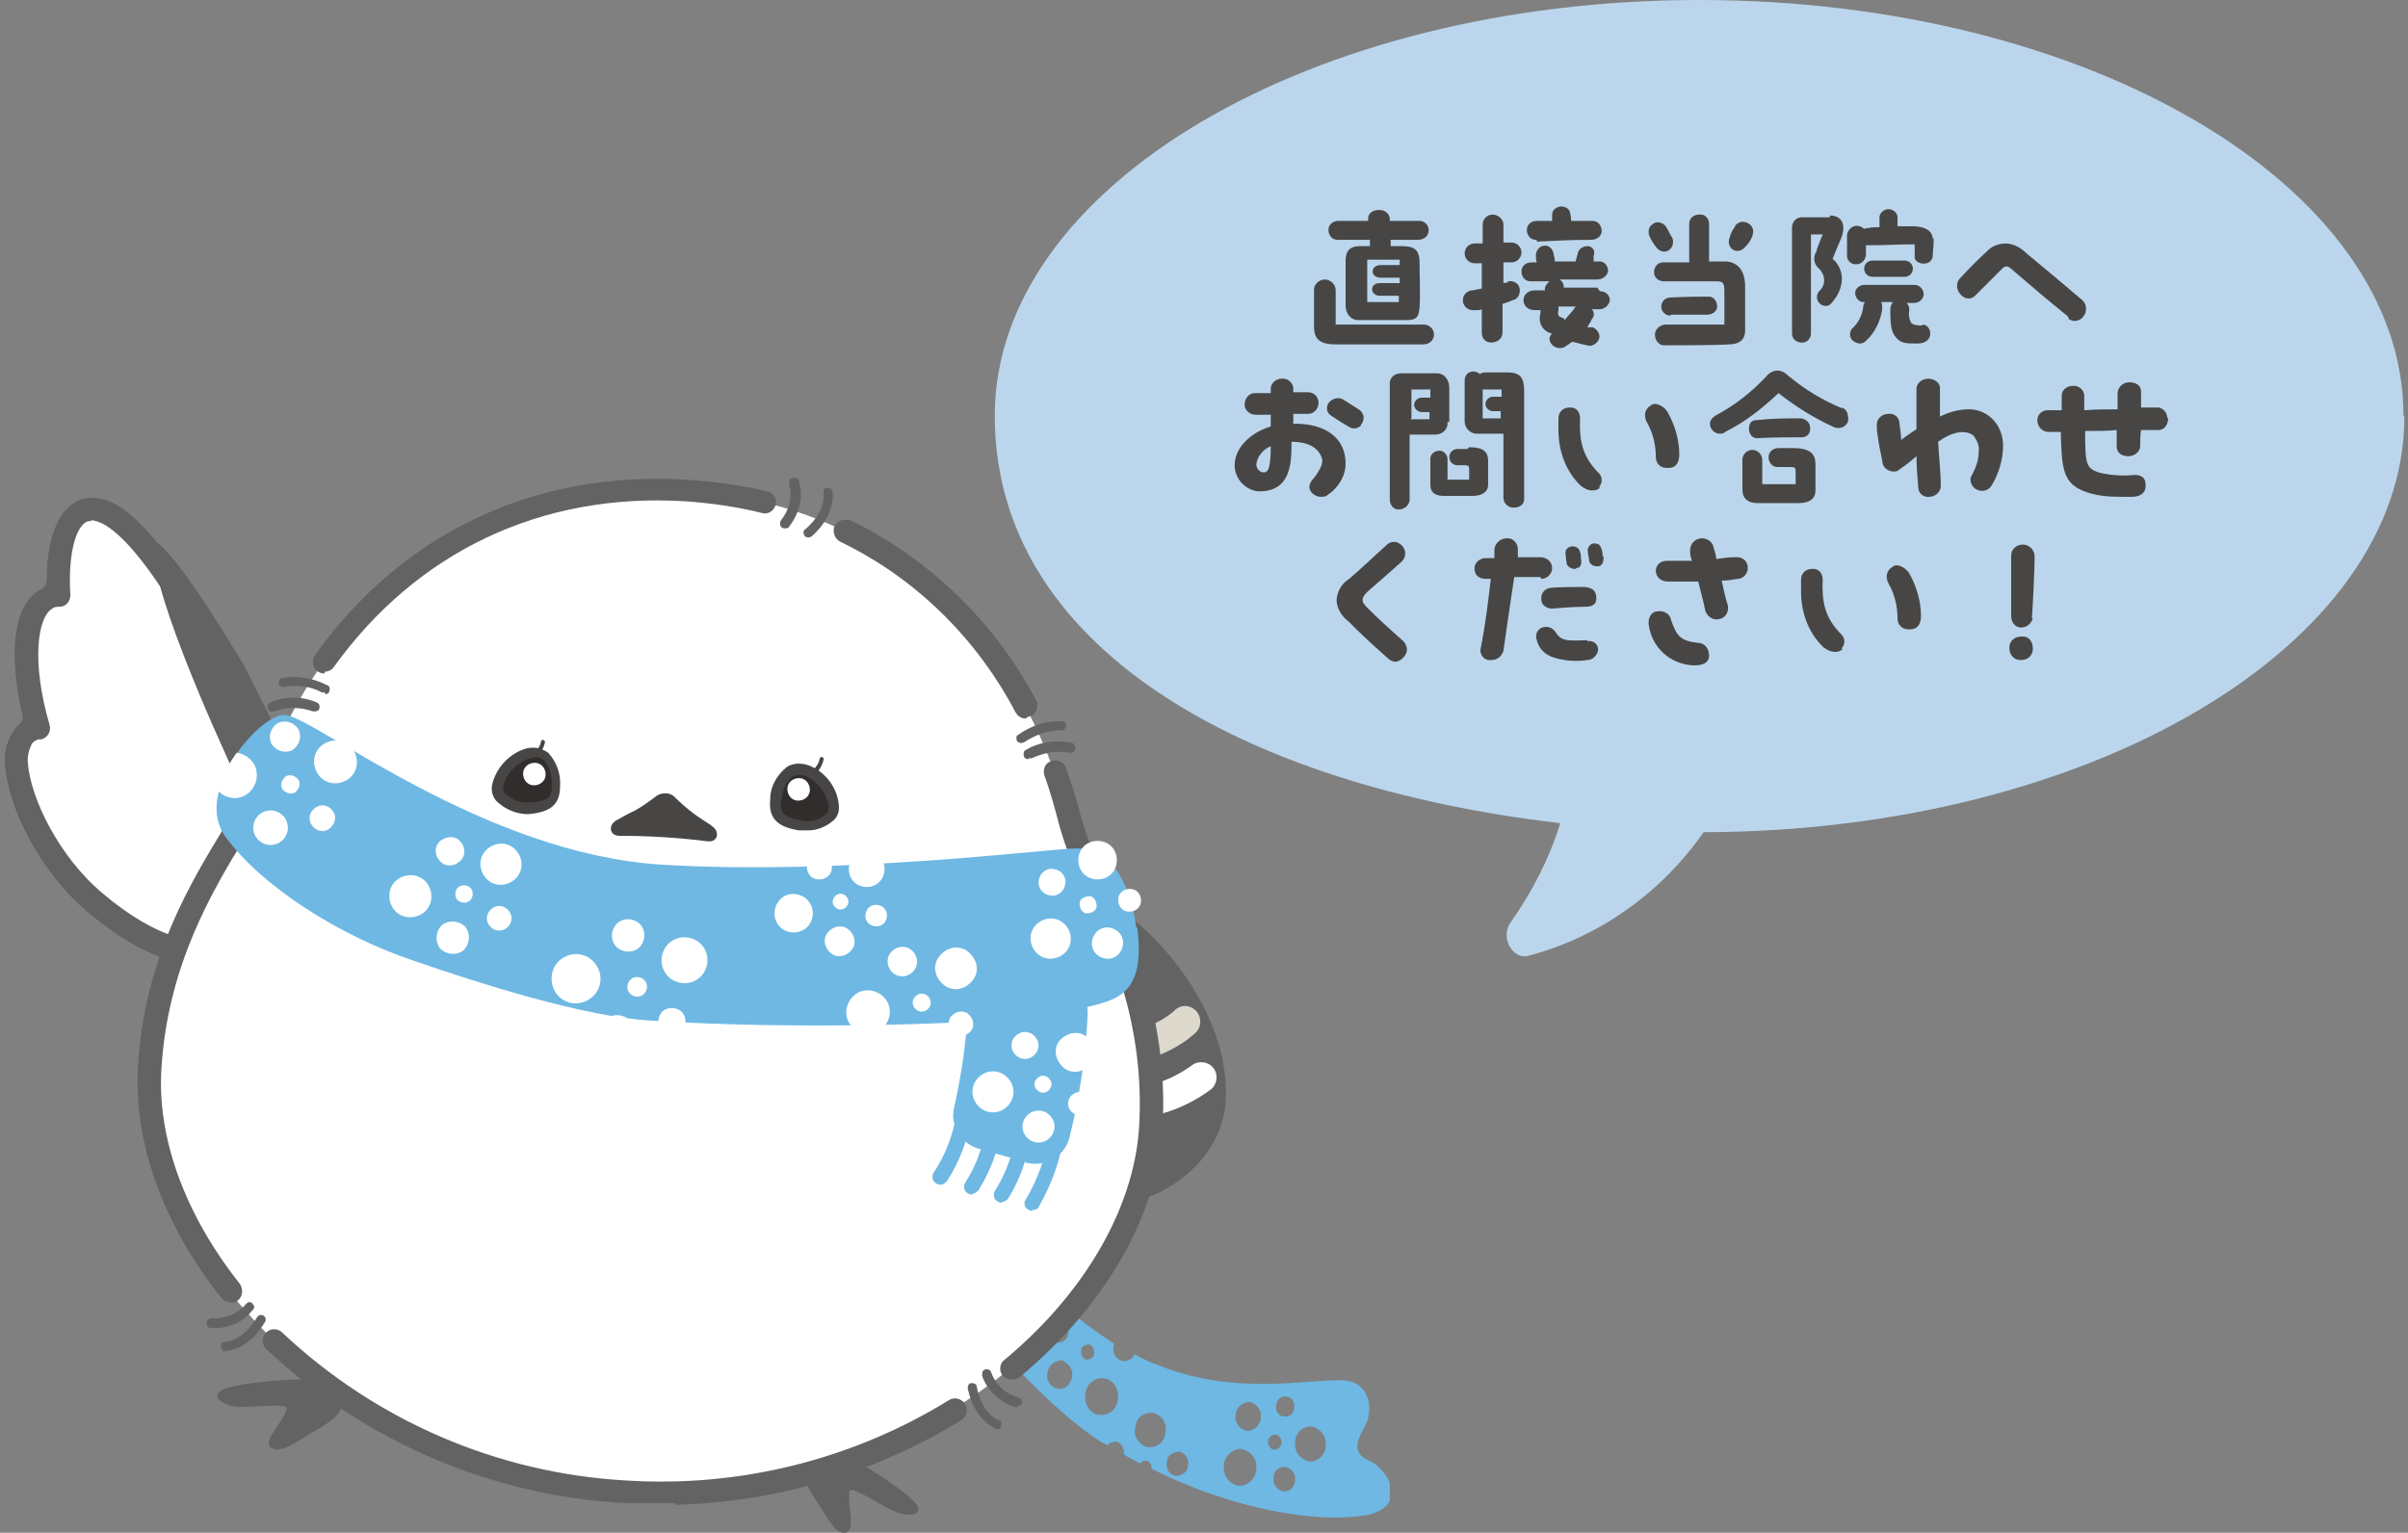 <?xml version="1.0" encoding="UTF-8"?>
<svg id="_レイヤー_1" data-name="レイヤー_1" xmlns="http://www.w3.org/2000/svg" width="267" height="170" xmlns:xlink="http://www.w3.org/1999/xlink" version="1.1" viewBox="0 0 267 170">
  <rect x="0" y="0" width="267" height="170" fill="#808080" stroke="none"/>
  <!-- Generator: Adobe Illustrator 29.0.1, SVG Export Plug-In . SVG Version: 2.1.0 Build 192)  -->
  <defs>
    <style>
      .st0 {
        fill: none;
      }

      .st1 {
        fill: #302d2c;
      }

      .st2 {
        fill: #636363;
      }

      .st3 {
        clip-path: url(#clippath-1);
      }

      .st4 {
        clip-path: url(#clippath-2);
      }

      .st5 {
        fill: #fff;
      }

      .st6 {
        fill: #bbd6ec;
      }

      .st7 {
        fill: #ddd9cd;
      }

      .st8 {
        fill: #6eb8e3;
      }

      .st9 {
        fill: #474645;
      }

      .st10 {
        clip-path: url(#clippath);
      }
    </style>
    <clipPath id="clippath">
      <rect class="st0" x=".5" y="53" width="153.6" height="117"/>
    </clipPath>
    <clipPath id="clippath-1">
      <path class="st0" d="M25,92.8c5.7,6.3,12.9,11,21,13.8,6.9,2.6,18.7,6.2,26.3,6.6,7.6.5,16.2.6,23.5.5,7.2,0,13.1-.4,15.4-.7,2.5-.3,8.8-.8,12-2.1s3.3-4.6,2.9-8.1c-1-7-4.1-8.9-6.8-8.8-3.5.1-26.1,3-45.8,1.8-19.7-1.2-38.2-16.1-41.7-16.6,0,0-.1,0-.2,0-2.9,0-10.7,9.1-6.5,13.6h0Z"/>
    </clipPath>
    <clipPath id="clippath-2">
      <rect class="st0" x=".5" y="53" width="153.6" height="117"/>
    </clipPath>
  </defs>
  <g id="_グループ_13182" data-name="グループ_13182">
    <g id="_グループ_13181" data-name="グループ_13181">
      <path id="_パス_16166" data-name="パス_16166" class="st6" d="M266.5,46.1c0-25.5-35-46.1-78.1-46.1s-78.1,20.7-78.1,46.1,26.9,41,62.7,45.2c-1.2,3.9-3.1,7.6-5.5,11-1.2,1.6.2,4.2,2,3.7,7.9-2.1,14.7-7,19.4-13.7,42.9-.1,77.7-20.7,77.7-46.1"/>
      <path id="_パス_16191" data-name="パス_16191" class="st9" d="M148.8,26.6c.9,0,2,0,3.1,0,0,.1,0,.3,0,.7-.3,0-.7,0-1.1,0-1.3,0-1.6.7-1.6,1.7s0,4,0,4.9c0,.8.5,1.6,1.4,1.6.1,0,.2,0,.3,0,1.1,0,3.9,0,5.1,0,1.3,0,1.3-.6,1.4-1.4.1-1.3,0-3.5,0-5s-.7-1.8-2-1.8h-1.2v-.7h3c.6,0,1.1-.3,1.2-.9.1-.6-.3-1.1-.9-1.2,0,0-.2,0-.3,0-1,0-2.1,0-3.1,0v-.2c0-.6-.6-1.1-1.3-1-.6,0-1.1.4-1.1.9,0,0,0,0,0,.1v.2c-1.1,0-2.2,0-3.3,0-.6,0-1.1.4-1.1,1s.4,1.1,1,1.1c0,0,.2,0,.3,0ZM155.2,28.8v.6h-2.1c-1.2,0-1.2,1.4,0,1.4.7,0,1.4,0,2.1,0v.6c-.8,0-1.4,0-2.2,0-1.2,0-1.1,1.4,0,1.4.7,0,1.4,0,2.1,0v.7h-3.5c0,0,0-4.7,0-4.7h3.7ZM157.8,36c-2.2,0-6.4,0-9.7,0,0-1.4,0-3,0-3.8,0-.7-.6-1.2-1.2-1.2-.6,0-1.2.5-1.2,1.1,0,.7,0,3.3,0,4.1,0,1.6.8,2,2.6,2s7.5,0,9.5,0c.6,0,1.2-.4,1.2-1.1,0,0,0,0,0,0,0-.6-.5-1.1-1.1-1.1,0,0,0,0,0,0ZM170.4,26.8c2.3-.1,3.6-.2,6-.2.6,0,1.1-.3,1.2-.9,0-.6-.3-1.1-.9-1.2,0,0,0,0-.1,0-.9,0-1.7,0-2.4,0,0-.3,0-.5-.1-.8,0-.5-.5-.8-1-.8-.5,0-1,.4-1,.9,0,0,0,.1,0,.2v.5c-.4,0-1,0-1.7,0-.6,0-1.1.4-1.1,1,0,.6.4,1.1,1,1.1,0,0,0,0,.1,0ZM167.3,31.3c-.2,0-.4.1-.6.1,0-.8,0-1.6,0-2.3.3,0,.6,0,.9,0,.6,0,1.1-.5,1.1-1.1,0-.6-.5-1.1-1.1-1.1,0,0-.1,0-.2,0-.2,0-.5,0-.7,0v-2c0-.6-.6-1.1-1.2-1.1-.6,0-1.1.5-1.1,1.1,0,.6,0,1.3,0,2.1-.3,0-.6,0-.9,0-.6,0-1.1.5-1.1,1.1,0,.6.5,1.1,1.1,1.1.3,0,.6,0,.8,0,0,.9,0,1.9,0,2.8l-1,.2c-.6,0-1.1.5-1.1,1.1,0,.6.5,1.1,1.1,1.1.1,0,.2,0,.3,0,.3,0,.5,0,.7-.1,0,.9,0,1.8,0,2.6,0,1.6,2.3,1.3,2.3,0v-3.2c.3-.1.7-.2,1.1-.4.6-.1.9-.7.8-1.3s-.7-.9-1.3-.8c0,0,0,0-.1,0ZM177.1,31.9h-3.7c0-.3-.1-.7-.5-.9,1.4,0,2.8,0,4.2,0,.6,0,1.1-.4,1.2-.9,0,0,0,0,0-.1,0-.5-.4-1-.9-1,0,0,0,0,0,0h-.7v-.6c.2-.5,0-1-.6-1.1-.5,0-.9.2-1.1.6-.1.4-.2.7-.3,1.1-.8,0-1.5,0-2.3,0,0-.4-.1-.6-.2-1.1-.2-.5-.7-.8-1.2-.6-.4.1-.7.6-.7,1,0,.3,0,.6.1.8-.2,0-.4,0-.6,0-.6,0-1.1.4-1.1,1s.4,1.1,1,1.1c0,0,.1,0,.2,0,.6,0,1.3,0,1.9,0-.2.2-.4.4-.5.7,0,0,0,.2,0,.3h-1.1c-1.7,0-1.7,2.2,0,2.2.2,0,.4,0,.6,0,0,.1,0,.3,0,.4-.3,1,.3,2,1.3,2.2,0,0,0,0,0,0-.7.6,0,1.6.8,1.6.2,0,.5,0,.7-.2.3-.2.5-.3.7-.5.5.1,1.1.3,1.7.4.5.2,1.1-.2,1.3-.7.2-.5-.2-1.1-.7-1.3,0,0,0,0,0,0h-.6c.2-.4.4-.6.5-.9.3-.3.3-.8,0-1.1h.8c.6,0,1.1-.4,1.2-1,0,0,0,0,0,0,0-.6-.5-1-1.1-1,0,0,0,0,0,0h0ZM173.4,35.3c-.7-.2-.7-.4-.6-.9v-.4c0,0,2,0,2,0-.1,0-.2.1-.3.3-.3.4-.7.8-1,1.2h0ZM191.4,29c-.5,0-1.1,0-1.9,0v-4.2c0-.6-.5-1.1-1.1-1,0,0,0,0,0,0-.6,0-1.1.4-1.1,1,0,0,0,0,0,.1v4.2c-1.2,0-2.3,0-2.9,0-.6,0-1,.5-1,1.1,0,.6.5,1,1.1,1,0,0,0,0,.1,0h5.7c.8,0,.9.2.9,1.2v3.6h-6.5c-.6,0-1.2.5-1.2,1.1,0,.6.4,1.2,1,1.2,0,0,0,0,.1,0,.9,0,5.7,0,7.1-.1,1.1,0,1.8-.5,1.8-1.5,0-1.7,0-3.7,0-4.9,0-1.8-.8-2.7-2.1-2.8ZM185.3,26.2c-.2-.4-.4-.8-.6-1.1-.4-.5-1.1-.6-1.5-.2-.3.2-.4.5-.4.8,0,.2,0,.3.1.5.2.5.5.9.8,1.3.9,1,2.2,0,1.7-1.2h0ZM192.4,25.1c-.3.4-.5.8-.6,1.2-.5,1.2.8,2.1,1.7,1.1.3-.3.6-.7.8-1.2,0-.1.1-.3.1-.5,0-.6-.5-1.1-1.2-1.1-.3,0-.6.2-.8.4h0ZM185.3,34.9c1.6,0,2.5,0,4,0,.6,0,1.1-.4,1.1-.9,0-.6-.4-1.1-.9-1.1,0,0,0,0-.1,0-1.3,0-2.3,0-4.2.1-.6,0-1,.5-1,1,0,.6.5,1,1,1,0,0,0,0,0,0ZM214.3,26.5c0-.6-.4-1.3-2-1.4-.6,0-1.3,0-1.9,0,0-.3,0-.7,0-1,0-.5-.5-.9-1-.9-.5,0-1,.4-1,.9,0,.4,0,.7,0,1.1-.5,0-.9,0-1.3.1-.1,0-.3,0-.4.1-.4-.4-1-.5-1.5-.1-.2.2-.4.5-.4.8,0,.7,0,1.6,0,2.3,0,.6.6,1,1.1.9.5,0,1-.5,1-1.1,0-.3,0-.6,0-1,.1,0,.2,0,.4,0,2,0,3-.1,5-.1,0,.5,0,1,0,1.4,0,.9,1.9,1.1,2-.1,0-.5.1-1,.1-1.5,0-.2,0-.3,0-.5h0ZM202.9,24.1c-1.1,0-2,0-3.1,0-.6,0-1,.4-1.1,1,0,0,0,0,0,0,0,4.3,0,7.5,0,11.9,0,.6.5,1,1.1,1,.6,0,1-.5,1-1,0-4.3,0-7.1,0-11h1.3c-.3.8-.6,1.4-.7,1.9-.4.6-.3,1.4.3,1.9.7.7.8,1.8,0,2.5,0,0,0,0,0,0-.8,1.1.6,2.1,1.3,1.4,1.6-1.7,1.6-3.8.2-5,.4-1,.7-1.7,1-2.4.5-1.4,0-2.4-1.3-2.4ZM207.6,30.7c.6,0,2.5,0,3.6,0,.5,0,.9-.4.9-.9,0-.5-.4-.9-.9-.9-.9,0-2.6,0-3.6,0-.5,0-.9.4-.9.9,0,.5.4.9.9.9h0ZM213.1,36.1c-.7,0-1-.1-1.2-.3-.2-.4-.3-.9-.2-1.3,0-.3,0-.6-.3-.9h.8c.5,0,1-.3,1.1-.9,0-.5-.3-1-.9-1.1,0,0,0,0-.1,0-2.4,0-4.1,0-5.6,0-.5,0-1,.4-1,.9,0,.5.4,1,.9,1,0,0,0,0,.1,0h.1c-.1.1-.2.3-.2.5-.1,1-.6,1.9-1.3,2.5-.3.5-.2,1.1.3,1.4.2.1.4.2.6.2.3,0,.5-.1.7-.3,1-.9,1.6-2.2,1.8-3.5,0-.3,0-.5-.1-.8.4,0,.8,0,1.3,0-.2.2-.3.5-.3.9,0,1.7.1,2.5.7,3.1.5.6,1.2.6,2.3.6,2,0,1.6-2.1.6-2.1h0ZM229.4,35.4c.2.1.4.2.6.2.4,0,.8-.2,1-.5.2-.2.3-.5.3-.9,0-.3-.1-.6-.4-.9-2.7-2.3-3.9-3.3-6.2-5.2-.6-.6-1.3-1-2.2-1.1-.7,0-1.5.2-2,.7-1.1,1-2.2,2.1-3.2,3.2-.2.2-.3.5-.3.8,0,1,1.2,1.9,2,1.1,1-1,1.8-1.8,3-3,.3-.3.6-.4,1.1.1,2.7,2.3,3.6,3.1,6.2,5.2h0ZM143.4,47v-1.1c.6,0,1.1,0,1.7,0,.6,0,1.1-.6,1.1-1.2,0,0,0,0,0,0,0-.7-.5-1.2-1.2-1.2-.5,0-1,0-1.6,0v-.4c0-.7-.7-1.2-1.3-1.1-.6,0-1.2.5-1.2,1.1,0,0,0,0,0,0v.5c-.6,0-1.2,0-1.8,0-.6,0-1.1.6-1.1,1.3,0,.6.6,1.1,1.2,1.1,0,0,0,0,0,0h1.7c0,.4,0,.9,0,1.3-2.3.7-4,2.4-4,4.3,0,1.5,1.2,2.8,2.7,2.9,0,0,0,0,0,0,2.8,0,3.6-1.9,3.6-4.9v-.6c2.2,0,3.1.9,3.4,1.9.1.5-.2,1.2-.9,2.1-.5.5-.7,1.1-.3,1.6.3.3.6.5,1.1.5.2,0,.5,0,.7-.2,1.2-.8,2-2.1,2-3.5,0-2.8-2.2-4.5-5.9-4.4ZM150.8,45.5c-.5-.3-1.2-.8-1.9-1.2-.5-.3-1.2-.1-1.6.4,0,0,0,0,0,0-.3.5-.2,1.1.3,1.4.6.4,1.2.8,1.9,1.2.4.3,1,.3,1.4-.1,0,0,0,0,0-.1.2-.2.3-.5.3-.8,0-.3-.2-.6-.4-.8ZM140.2,52.4c-.5,0-.8-.3-.9-.8,0,0,0,0,0-.1.1-.9.8-1.7,1.6-2,0,2.5-.3,2.9-.8,2.9ZM167,41.3c-.6,0-1.3,0-2.1,0-.3,0-.6,0-.8.2-.2-.2-.5-.3-.7-.3-.6,0-1,.4-1,1,0,0,0,0,0,0,0,1.5,0,3,0,4.5,0,.7.5,1.3,1.2,1.4,0,0,0,0,.1,0h3c0,3,0,5.4,0,7.1,0,.6.5,1.1,1.1,1.1,0,0,0,0,.1,0,.6,0,1.1-.4,1.1-.9,0,0,0,0,0,0v-12c0-1.5-.4-2.1-1.9-2.1ZM160.7,46.8c0-1.3,0-2.6,0-3.8,0-.8-.5-1.6-1.4-1.6,0,0-.1,0-.2,0h-.8c-1.1,0-2.3,0-2.9,0-.6,0-1.2.3-1.3,1,0,0,0,.1,0,.2v12.8c0,.6.4,1.1.9,1.1,0,0,0,0,.1,0,.6,0,1.1-.4,1.2-1,0-1.3,0-4.3,0-7.3h2.8c.7,0,1.3-.4,1.4-1.1,0,0,0-.2,0-.3ZM156.5,46.4c0-1.1,0-2.4,0-3.2h2.1s0,.9,0,.9c-.3,0-.6,0-1,0-.4,0-.8.4-.8.8,0,.4.4.8.8.8.4,0,.7,0,.9,0v.8h-2.1ZM164.4,46.4v-3.2c.1,0,.2,0,.3,0h1.8s0,.8,0,.8c-.3,0-.6,0-1,0-.4,0-.8.4-.8.8,0,.4.4.8.8.8.3,0,.6,0,.9,0v.8h-2.1ZM162.7,49.8c-.4,0-.8,0-1.1,0-.5,0-.9.4-.9.9,0,.5.4.9.9.9.3,0,.6,0,.8,0,.4,0,.5.1.5.4v1.2h-2.4s0-2.3,0-2.3c0-.5-.5-1-1-.9-.5,0-1,.5-.9,1h0c0,.8,0,1.9,0,2.8,0,.8.5,1.2,1.5,1.2s2.3,0,3.2,0c1.1,0,1.7-.5,1.7-1.2,0-.9,0-2,0-2.7,0-.9-.4-1.5-2.1-1.5ZM185,51.9c.9,0,1.2-.7,1.2-1.5,0-1.6-.5-3.3-1.3-4.7-.3-.5-.8-.8-1.3-.9-.2,0-.4,0-.6.2-.5.3-.9,1-.3,2,.6,1.1.9,2.4.9,3.7,0,.7.5,1.2,1.2,1.2,0,0,.2,0,.3,0ZM177.3,54c.4-.4.4-1.1,0-1.5-1.9-1.9-2.2-3.7-2.1-6.1,0-.6-.3-1.1-.9-1.2-.1,0-.2,0-.3,0-.7,0-1.2.5-1.2,1.2,0,.4,0,.9,0,1.3,0,2.3.8,4.6,2.5,6.2.4.3.8.5,1.3.5.3,0,.6-.1.8-.3ZM204.3,45.3c-2.2-.9-4.2-2.1-6.1-3.7-.3-.3-.7-.5-1.1-.5-.5,0-1,.3-1.3.7-1.6,1.7-3.5,3.2-5.6,4.3-.3.2-.6.5-.6.9,0,.6.5,1.1,1.1,1.1.2,0,.4,0,.6-.2,2.2-1.1,4.1-2.6,5.9-4.3,1.9,1.5,4,2.8,6.2,3.8.6.2,1.2,0,1.5-.6,0-.2.1-.4,0-.6,0-.5-.3-.9-.7-1ZM194.8,48.6c2.1-.1,3.4-.1,5-.1.6,0,1-.5.9-1.1,0-.5-.4-.9-1-1-1.8,0-3,0-5,.2-1.1,0-1,2,.1,2ZM199,49.7c-.4,0-1.1,0-1.8,0-.6,0-1.1.4-1.1,1,0,.6.4,1.1,1,1.1,0,0,0,0,0,0,.7,0,.8,0,1.4,0s.6.1.6.6v1.3c-1.3,0-2.1,0-3.7,0,0-.8,0-1.9,0-2.7,0-.6-.5-1.1-1.1-1.1s-1.1.5-1.1,1.1c0,.9,0,2.2,0,3.3,0,.9.5,1.5,1.7,1.5s3.5,0,4.5,0c1.4,0,1.9-.6,1.9-1.4,0-1,0-2.1,0-2.9,0-1.1-.5-1.8-2.5-1.8ZM218.3,45.4c-1.1,0-2.2.3-3.2.8,0-1.1,0-2.1,0-3.2,0-.6-.7-1-1.3-1-.6,0-1.2.4-1.3,1,0,1.4,0,3,0,4.6-.6.4-1.2.8-1.7,1.2,0-.6-.1-1.1-.2-1.9,0-.6-.6-1.1-1.2-1-.7,0-1.3.5-1.3,1.2,0,0,0,0,0,0,0,.4,0,.8.1,1.2.1.9.3,1.8.5,2.8,0,.7.6,1.2,1.3,1.2.3,0,.5-.1.7-.3.9-.6,1.3-1,1.8-1.4,0,1.2.1,2.4.2,3.5,0,.6.6,1.1,1.2,1,0,0,0,0,0,0,.7,0,1.2-.5,1.3-1.1,0-1.5-.2-3.2-.3-5,1.5-1.1,3-1.4,3.9-.7.4.5.7,1.1.6,1.8,0,.9-.3,1.7-.7,2.5-.4.5-.2,1.2.3,1.6,0,0,0,0,0,0,.6.4,1.4.3,1.8-.3.8-1.3,1.3-2.9,1.3-4.5,0-2.1-1.5-3.9-3.6-4-.1,0-.3,0-.4,0ZM240.3,46.3c0-.6-.6-1.2-1.2-1.1h-1.7c0-.6,0-1.2,0-1.8s-.5-1-1.3-1c-.7,0-1.2.5-1.3,1.1,0,.6,0,1.3,0,1.9-1.2,0-2.5,0-3.7.1v-1.6c0-.7-.7-1.2-1.3-1.1-.7,0-1.2.5-1.2,1.1,0,0,0,0,0,0v1.6c-.6,0-1.1,0-1.6,0-.6,0-1.1.5-1.1,1.1,0,.6.4,1.2,1.1,1.3,0,0,0,0,0,0,.5,0,1,0,1.5,0,.1,4.1.2,5.8,2.9,6.7,1.2.4,2.4.5,3.7.5.4,0,.8,0,1.3,0,1.1,0,1.6-.6,1.5-1.4,0-.9-.8-1.1-1.5-1-1.2.1-2.5,0-3.7-.3-1.4-.5-1.5-.9-1.5-4.6,1.2,0,2.4,0,3.5-.1,0,.6,0,1.2,0,1.8s.4,1.1,1.3,1.1c.6,0,1.2-.4,1.3-1,0,0,0,0,0,0,0-.6,0-1.3.1-1.9.6,0,1.3,0,1.9,0,.7,0,1.1-.6,1.1-1.3ZM154,73.1c.2.2.4.2.6.3.4,0,.8-.2,1.1-.6.2-.2.3-.5.3-.8,0-.3-.2-.7-.4-.9-1.6-1.4-2.8-2.5-4-3.7-.7-.7-.8-1.1.4-2.1.8-.7,3.1-2.7,3.3-2.9.5-.4.7-1.1.3-1.7,0,0,0,0,0,0-.2-.3-.6-.6-1-.6-.3,0-.6.1-.8.3-2,1.8-2.9,2.7-4.2,3.8-.8.5-1.3,1.3-1.4,2.3,0,.9.5,1.8,1.3,2.4,1.2,1.2,2,2,4.6,4.3ZM170.9,64.2c.6,0,1.2-.5,1.2-1.2,0,0,0,0,0,0,0-.7-.6-1.2-1.3-1.2-.8,0-1.6,0-2.5,0,0-.3,0-.6,0-.9,0-.6-.5-1.2-1.1-1.2,0,0,0,0-.1,0-.7,0-1.3.5-1.4,1.2v1c-.4,0-.7,0-1,0-.6,0-1.2.5-1.2,1.1,0,0,0,0,0,.1,0,.7.5,1.1,1.3,1.1.2,0,.3,0,.5,0-.3,2.6-.6,5.1-1.1,7.6-.2.6.2,1.3.8,1.4.1,0,.3,0,.4,0,.6,0,1.1-.4,1.3-1,.4-2.9.8-5.5,1.2-8.2,1,0,2,0,2.9,0h0ZM177.7,61.7c0-.7-.2-1.1-.4-1.3-.4-.2-.9-.2-1.1.2-.3.3-.1.7,0,1.5,0,.4.4.7.8.7,0,0,.1,0,.2,0,.4,0,.6-.4.6-.9v-.2ZM174.8,63c.5,0,.6-.5.5-1.1,0-.6-.2-1.1-.5-1.2-.4-.2-.8-.1-1.1.2-.2.3-.1.7,0,1.5,0,.4.5.7.9.7,0,0,0,0,.1,0h0ZM172,65.2c-.6,0-1.1.5-1.1,1.1,0,0,0,.1,0,.2,0,.6.6,1,1.2,1,0,0,0,0,0,0,1.2-.1,2.4-.2,3.6-.2.9,0,1.3-.3,1.3-.9,0-.9-.4-1.2-1.3-1.3-1.3,0-2.6,0-3.9.1h0ZM176,71c-2.4.1-2.9.1-3.6-1-.3-.4-.9-.6-1.4-.4-.6.2-.8.9-.6,1.4.2.9.9,1.6,1.8,1.9,1.2.4,2.6.5,3.8.3.6,0,1.1-.5,1.2-1.1,0-.6-.4-1-1-1,0,0-.1,0-.2,0h0ZM193.8,63c0-.7-.5-1.2-1.2-1.2,0,0-.1,0-.2,0-.7,0-1.4.1-2.1.2,0-.4-.2-.9-.3-1.3-.1-.6-.7-1-1.3-1-.7,0-1.3.6-1.3,1.3,0,0,0,.2,0,.3,0,.3.1.6.2.9-.9,0-1.8,0-2.8,0-.7,0-1.2.5-1.2,1.1,0,0,0,0,0,0,0,.7.6,1.2,1.3,1.2,1.3,0,2.4,0,3.4,0,.3,1.2.6,2.3.8,3.3.2.5.7.9,1.2.9.7,0,1.2-.4,1.3-1.1,0-.1,0-.3,0-.4-.3-.9-.5-1.9-.7-2.8.6,0,1.2-.1,1.8-.2.6,0,1.1-.6,1.1-1.2ZM188.3,71.3c-2-.2-2.4-.8-3-2.5-.1-.7-.8-1.1-1.5-1-.6,0-1,.6-1,1.2,0,0,0,.2,0,.2.3,2.6,2.4,4.5,5,4.6.9,0,1.7-.2,1.7-1.1,0-.7-.4-1.3-1.1-1.4,0,0-.1,0-.2,0ZM211.8,69.8c.9,0,1.2-.7,1.2-1.5,0-1.6-.5-3.3-1.3-4.7-.3-.5-.8-.8-1.3-.9-.2,0-.4,0-.6.2-.5.3-.9,1-.3,2,.6,1.1.9,2.4.9,3.7,0,.7.5,1.2,1.2,1.2,0,0,.2,0,.3,0ZM204.2,71.9c.4-.4.4-1.1,0-1.5-1.9-1.9-2.2-3.7-2.1-6.1,0-.6-.3-1.1-.9-1.2-.1,0-.2,0-.3,0-.7,0-1.2.5-1.2,1.2,0,.4,0,.9,0,1.3,0,2.3.8,4.6,2.5,6.2.4.3.8.5,1.3.5.3,0,.6-.1.8-.3ZM225.3,68.6c.1-1.4.3-5.4.3-6.9,0-.7-.6-1.3-1.3-1.3,0,0,0,0,0,0-.7,0-1.3.5-1.3,1.2,0,1.2,0,5.3,0,6.7,0,.9.6,1.3,1.1,1.3.6,0,1.1-.4,1.3-1ZM224.1,73.2c.7,0,1.2-.4,1.3-1.1,0,0,0-.1,0-.2,0-.7-.4-1.3-1.1-1.3,0,0-.1,0-.2,0-.7,0-1.3.5-1.3,1.2,0,0,0,0,0,.1,0,.7.5,1.3,1.2,1.3,0,0,0,0,.1,0Z"/>
    </g>
    <g id="_グループ_13156" data-name="グループ_13156">
      <g id="_グループ_13157" data-name="グループ_13157">
        <g class="st10">
          <g id="_グループ_13156-2" data-name="グループ_13156-2">
            <path id="_パス_15921" data-name="パス_15921" class="st2" d="M12,84.9c-6.5-12.2-7.1-26.9-2.6-28.3,3.6-1.1,9.1,5.3,17.2,21.1,4.1,8,9.4,16,10.6,22,.7,3.7-1.9,4.9-4.8,4.2-7-1.6-13.9-6.8-20.4-19.1"/>
            <path id="_パス_15922" data-name="パス_15922" class="st2" d="M34.1,105c-.6,0-1.2,0-1.8-.2-8.1-1.8-15-8.2-21-19.5-5.5-10.3-6.7-21.9-4.7-26.8.4-1.3,1.4-2.3,2.6-2.7,4.3-1.3,10,5.3,18.2,21.6,1.2,2.4,2.5,4.7,3.8,7,3.1,5.6,6,10.8,6.9,15.2.5,2.3-.3,3.6-1,4.3-.8.7-1.9,1.1-3,1.1M12.8,84.5c5.8,10.8,12.3,16.9,19.9,18.7,1.1.4,2.3.2,3.3-.5.6-.8.8-1.8.5-2.8-.8-4-3.7-9.2-6.7-14.7-1.3-2.3-2.6-4.7-3.8-7.1-9.3-18.3-14-21.4-16.2-20.7-.7.3-1.3,1-1.5,1.7-1.9,4.5-.5,15.8,4.6,25.3"/>
            <path id="_パス_15923" data-name="パス_15923" class="st2" d="M9.6,92c-7-9.7-8.6-23.2-4.5-25.5,3.3-1.8,8.9,2.8,17.6,15.6,4.4,6.5,10,12.7,11.5,17.9,1,3.3-1.4,5-4.2,5-6.6.1-13.4-3.1-20.5-13"/>
            <path id="_パス_15924" data-name="パス_15924" class="st2" d="M30.2,105.7h0c-7.7.1-14.6-4.2-21.2-13.3-4.4-6.1-8-16.4-6.6-22.9.2-1.5,1.1-2.9,2.3-3.7,3.9-2.2,9.9,2.9,18.7,15.8,1.3,1.9,2.7,3.8,4.1,5.6,3.3,4.5,6.4,8.7,7.6,12.5.5,1.4.3,2.9-.5,4.1-1.1,1.3-2.7,2-4.3,2M6.6,66.9c-.4,0-.7.1-1.1.3-.9.6-1.4,1.6-1.6,2.7-1.1,4.8,1,14.2,6.3,21.7,6.2,8.6,12.7,12.8,19.8,12.6h0c1.2,0,2.3-.4,3.1-1.3.5-.8.6-1.8.3-2.7-1-3.5-4.1-7.6-7.3-12-1.4-1.8-2.8-3.8-4.1-5.7-8.5-12.6-13.1-15.7-15.5-15.6"/>
            <path id="_パス_15925" data-name="パス_15925" class="st2" d="M10.6,100.2c-6.8-5.8-10.5-15.8-8-18.6,2-2.3,6.9,0,15.5,7.6,4.4,3.9,9.5,7.3,11.6,10.9,1.3,2.3,0,4.2-2,4.9-4.7,1.8-10.2.9-17.1-4.9"/>
            <path id="_パス_15926" data-name="パス_15926" class="st2" d="M23.6,106.6c-4.2.1-8.6-1.8-13.4-5.8-5.5-4.6-8.7-11.6-9-15.7-.2-1.3.1-2.6.9-3.7,2.4-2.7,7.6-.3,16.4,7.6,1.3,1.1,2.6,2.3,4,3.3,3.2,2.6,6.2,5.1,7.8,7.7.6,1,.8,2.2.4,3.2-.5,1.2-1.5,2.1-2.8,2.6-1.4.5-2.8.8-4.3.8M4.6,81.5c-.6,0-1.1.2-1.5.6-.6.8-.8,1.8-.6,2.8.3,3.9,3.4,10.5,8.6,14.9,6,5.1,11.4,6.7,16.5,4.8.9-.3,1.6-.9,2-1.8.2-.7.1-1.6-.3-2.2-1.4-2.5-4.3-4.9-7.5-7.4-1.3-1.1-2.7-2.2-4-3.4-7.3-6.5-11.2-8.3-13.2-8.3"/>
            <path id="_パス_15927" data-name="パス_15927" class="st5" d="M6.9,60.5c-.3,1.3-.4,2.6-.4,3.9,0,.9-.5,1.7-1.3,2.1h0c-2.4,1.3-2.9,6.5-1.4,12.5.2.9-.1,1.8-.9,2.4-.1,0-.2.2-.3.3-2.5,2.8,1.2,12.8,8,18.6,6.9,5.8,12.4,6.6,17.1,4.9.2,0,.4-.2.6-.3.6,0,1.2,0,1.9,0,.8,0,1.7-.2,2.5-.6.3-.2.7-.2,1-.2.5,0,1,0,1.5-.1,1.2-.3,1.9-1.6,1.6-2.8-3.2-13.2-19.7-34.4-22.9-39-.9-1.4-2.2-2.6-3.7-3.3-1.2-.5-2.6,0-3.1,1.1,0,.2-.1.3-.2.5"/>
            <path id="_パス_15928" data-name="パス_15928" class="st2" d="M23.6,107.2c-4.4.1-8.9-1.9-13.8-6-5.6-4.7-8.9-11.9-9.2-16.2-.2-1.5.2-3,1.1-4.2.1-.1.3-.3.4-.4.3-.3.5-.7.4-1.1-1.3-5.5-1.5-12,2-13.9.4-.2.6-.5.7-1,0-1.4.1-2.8.4-4.2.2-1.1.9-2,1.9-2.5,1-.5,2.1-.5,3.1,0,1.7.9,3.1,2.2,4.2,3.8.4.6,1.1,1.6,2,2.8,5.5,7.5,18.3,25.1,21.1,36.7.5,1.9-.7,3.8-2.5,4.3-.6.1-1.2.2-1.8.2-.1,0-.3,0-.4,0-.9.4-1.9.7-2.9.7h0c-.5,0-1,0-1.6,0-.1,0-.3.1-.4.2-1.5.5-3,.8-4.5.9M9.1,59.9c-.2,0-.3,0-.4.1-.3.1-.5.4-.6.7h0c-.2,1.2-.4,2.4-.3,3.6,0,1.3-.8,2.6-2,3.2-1.5.8-2.3,5-.8,11.1.3,1.4-.2,2.8-1.3,3.7,0,0,0,0-.1.1-.4.7-.6,1.5-.5,2.3.3,3.8,3.4,10.3,8.3,14.4,5.8,4.9,11,6.5,15.8,4.7.1,0,.3-.1.4-.2.2-.1.5-.2.7-.1.6,0,1.2,0,1.7,0,.7,0,1.3-.1,1.9-.4.5-.3,1.1-.4,1.7-.4.4,0,.7,0,1.1,0,.5-.2.8-.7.7-1.2-2.7-11.1-15.3-28.4-20.7-35.8-.9-1.2-1.6-2.1-2-2.8-.8-1.2-1.9-2.2-3.2-2.9-.1,0-.3-.1-.5,0M6.9,60.5"/>
            <path id="_パス_15929" data-name="パス_15929" class="st2" d="M39.9,97.2c-1.2-5.9-9.1-11.4-13.2-19.4-8.1-15.9-13.6-22.3-17.2-21.1-1.4.5-2.1,2.3-2.4,3.2,1.6-2.4,4.4-1.1,6.7,2.4,3.4,4.8,20.9,27.4,23.2,40.4.4-.7,3.1-4.2,2.9-5.5"/>
            <path id="_パス_15930" data-name="パス_15930" class="st2" d="M37,103.9c0,0-.2,0-.2,0-.5,0-1-.5-1.1-1-1.9-11-15.3-29.3-21-37.1-.9-1.2-1.6-2.1-2-2.8-1.6-2.3-3-3-3.7-3-.1,0-.5,0-.9.6-.4.6-1.2.8-1.8.4-.5-.3-.7-.9-.5-1.5h0c.4-1.1,1.2-3.3,3.1-4,3.1-1,8,.5,18.8,21.8,1.9,3.4,4.2,6.6,6.9,9.4,3,3.5,5.8,6.7,6.5,10.3.2,1.2-.6,2.8-2.5,5.5-.2.3-.5.7-.5.8-.2.4-.6.7-1.1.7M32.5,88c2.1,3.6,3.8,7.5,5.1,11.5.5-.6.8-1.4,1.1-2.1-.6-2.9-3.1-5.7-5.9-9.1l-.2-.3M38.6,97.4h0M11.1,57.9c1.5.9,2.8,2.1,3.7,3.6.4.6,1.1,1.6,2,2.8,1.2,1.6,2.7,3.7,4.4,6.1-5.2-9-8.3-11.7-10-12.4"/>
            <path id="_パス_15931" data-name="パス_15931" class="st5" d="M37.3,99.7c-1.2-5.9-6.5-13.9-10.6-22-8.1-15.9-13.6-22.2-17.2-21.1-2.2.7-3.2,4.4-2.9,9.5-.5,0-1,.2-1.4.4-2.7,1.5-2.9,7.6-.9,14.4-.6,0-1.2.3-1.7.8-2.5,2.8,1.2,12.8,8,18.6,6.9,5.8,12.4,6.6,17.1,4.9.2,0,.4-.2.6-.3.6,0,1.2,0,1.9,0,1,0,2.1-.3,2.9-.8,2.7.4,4.9-.9,4.2-4.4"/>
            <path id="_パス_15932" data-name="パス_15932" class="st2" d="M23.6,107.2c-4.4.1-8.9-1.9-13.8-6-5.6-4.7-8.9-11.9-9.2-16.2-.2-1.5.2-3,1.1-4.2.3-.3.6-.6,1-.8-1.6-6.1-1.6-12.7,1.8-14.6.2-.1.4-.2.7-.3-.1-5.4,1.3-8.9,3.8-9.7,3.1-.9,8,.7,18.7,21.8,1.2,2.4,2.5,4.7,3.8,7,3.1,5.6,6.1,10.9,6.9,15.3.5,1.6,0,3.3-1,4.6-1.1,1.1-2.6,1.6-4.2,1.4-1,.5-2,.8-3.1.8h0c-.5,0-1,0-1.6,0-.1,0-.3.1-.4.2-1.5.5-3,.8-4.5.9M10.2,57.8c-.1,0-.3,0-.4,0-1.2.3-2.3,3.1-2,8.2,0,.7-.5,1.3-1.2,1.3,0,0,0,0,0,0-.3,0-.6,0-.8.2-1.7,1-2.3,6.1-.3,12.9.2.7-.2,1.4-.9,1.6,0,0-.1,0-.2,0-.3,0-.6.2-.8.4-.4.7-.6,1.5-.5,2.3.3,3.8,3.4,10.3,8.3,14.4,5.8,4.9,11,6.5,15.8,4.7.1,0,.3-.1.4-.2.2-.1.5-.2.7-.1.6,0,1.2,0,1.7,0h0c.8,0,1.5-.2,2.2-.6.3-.2.6-.3.9-.2.8.2,1.7,0,2.4-.5.5-.7.6-1.5.3-2.3-.8-4-3.6-9.1-6.7-14.5-1.3-2.3-2.6-4.7-3.8-7.1-8.9-17.6-13.3-20.6-15.3-20.6"/>
            <path id="_パス_15933" data-name="パス_15933" class="st2" d="M32.6,94.2c.5-2,.3-4,2-5.4l-7.6-15.1c-3.7-6.1-7.6-12.2-9.9-13.8-1,4.1,6.5,20.8,9.4,27,3.1,6.6,6.1,7.7,6.2,7.4"/>
            <path id="_パス_15934" data-name="パス_15934" class="st8" d="M103.2,139.5c-.4,1.1,10.5,14.8,18.4,20.1.4.3.8.5,1.2.7.2-.3.6-.4,1-.4.6.2.9.8.8,1.4,0,0,0,0,0,0,.6.4,1.2.7,1.8,1,.2-.2.4-.3.7-.3.4.1.6.5.6.9,9.1,4.6,18.3,6,23.5,5.2,5.1-.8,2.9-5.1.6-6.1-2.1-.9-1.2-2.5-.4-3.9.9-1.8.5-4.9-2.5-5-3.7-.2-11.9,1.8-20.5-1.7-.9-.3-1.7-.7-2.6-1.2-.2.6-.9.9-1.5.7-.7-.3-1-1-.8-1.7,0,0,0-.1,0-.2-4.5-2.9-8.5-6.5-11.8-10.7l-8.4,1.1ZM142.1,160c0,.4-.4.8-.8.8,0,0,0,0,0,0-.4,0-.7-.5-.7-.9,0-.4.4-.8.8-.8,0,0,0,0,0,0,.4,0,.7.5.7.9M142.5,162.7c.7.1,1.2.8,1.1,1.5,0,.7-.6,1.3-1.3,1.2,0,0,0,0,0,0-.7-.1-1.2-.8-1.1-1.5,0-.7.6-1.3,1.3-1.2,0,0,0,0,0,0M143.6,160c0-1,.8-1.8,1.8-1.8,0,0,0,0,0,0,1,.2,1.7,1.1,1.6,2.1,0,1-.8,1.8-1.8,1.8,0,0,0,0,0,0-1-.2-1.7-1.1-1.6-2.1M137.6,160.7c1.1.2,1.8,1.1,1.7,2.2,0,1-.9,1.9-1.9,1.9,0,0,0,0,0,0-1.1-.2-1.8-1.1-1.7-2.2,0-1,.9-1.9,1.9-1.9,0,0,0,0,0,0M141.5,155.9c0-.6.5-1.1,1.1-1,0,0,0,0,0,0,.6,0,1,.6.9,1.2,0,.6-.5,1.1-1.1,1,0,0,0,0,0,0-.6,0-1-.6-.9-1.2M130.8,161c.7.2,1.1.9.9,1.6,0,.7-.7,1.1-1.4,1.1,0,0,0,0,0,0-.7-.2-1.1-.9-.9-1.6,0-.7.7-1.1,1.4-1.1,0,0,0,0,0,0M138.5,155.5c.8.1,1.4.9,1.3,1.7,0,.8-.7,1.5-1.5,1.5,0,0,0,0,0,0-.8-.1-1.4-.9-1.3-1.7,0-.8.7-1.5,1.5-1.5,0,0,0,0,0,0M127.9,156.7c1,.3,1.6,1.3,1.3,2.3-.1,1-1,1.6-1.9,1.5,0,0,0,0-.1,0-1-.3-1.6-1.3-1.3-2.3.1-1,1-1.6,1.9-1.5,0,0,0,0,.1,0M122.7,152.9c1,.4,1.5,1.5,1.2,2.6-.2,1-1.2,1.6-2.1,1.4,0,0-.1,0-.2,0-1-.4-1.5-1.5-1.2-2.6.2-1,1.2-1.6,2.1-1.4,0,0,.1,0,.2,0M120.4,150.8c-.4-.2-.6-.6-.5-1.1,0-.4.5-.6.9-.6,0,0,0,0,0,0,.4.2.6.6.5,1.1,0,.4-.5.6-.9.6,0,0,0,0,0,0M117.9,151c.8.3,1.2,1.2.9,2-.2.7-.9,1.2-1.6,1,0,0,0,0-.1,0-.8-.3-1.2-1.2-.9-2,.2-.7.9-1.2,1.7-1.1,0,0,0,0,.1,0M117.8,146.7c.6.2.8.9.6,1.4-.1.5-.7.9-1.2.8,0,0,0,0,0,0-.6-.2-.8-.9-.6-1.4.1-.5.7-.9,1.2-.8,0,0,0,0,0,0"/>
            <path id="_パス_15935" data-name="パス_15935" class="st2" d="M135.2,122.2c-.6,8.5-11.8,13.1-14.9,9.5-3.9-4.5-.6-6.8-1.8-13.1-1.6-8.6,5.1-17.1,5.1-17.1,5.2,3.3,12.2,12.2,11.5,20.7"/>
            <path id="_パス_15936" data-name="パス_15936" class="st2" d="M123.7,133.7c-1.5.1-2.9-.4-4-1.5-2.6-2.9-2.3-5.1-1.9-7.6.3-1.9.3-3.9,0-5.9-1.7-8.8,5-17.3,5.3-17.7l.4-.5.5.3c5.2,3.3,12.5,12.3,11.9,21.4-.4,5.5-4.9,9.4-9.2,10.8-1,.3-2,.5-3,.6M123.8,102.5c-1.4,2-5.9,9-4.6,16,.4,2.1.4,4.2,0,6.3-.3,2.4-.5,4,1.6,6.5.9,1.1,3,1.3,5.4.5,3.7-1.2,7.8-4.7,8.2-9.6.6-7.8-5.6-16.2-10.6-19.6"/>
            <path id="_パス_15937" data-name="パス_15937" class="st5" d="M124.5,124.1c-1,0-2.1,0-3.1-.2-.9-.1-1.6-1-1.4-1.9.1-.9,1-1.5,1.9-1.4,3.6.6,7.3-.3,10.2-2.4.7-.6,1.8-.5,2.4.2.6.7.5,1.8-.2,2.4h0c-2.8,2.1-6.2,3.3-9.8,3.3"/>
            <path id="_パス_15938" data-name="パス_15938" class="st7" d="M121.9,118.5c-.9,0-1.7-.7-1.8-1.6,0-.9.7-1.7,1.6-1.8h0c5.8-.4,8.4-2.9,8.5-3,.7-.7,1.7-.7,2.4,0,.6.6.7,1.7,0,2.4-.1.1-3.5,3.6-10.8,4h0"/>
            <path id="_パス_15939" data-name="パス_15939" class="st2" d="M37.8,155.4c-.3-.3-.6-.6-1-.9-.3-.3-.7-.5-1-.8-.5-.7-2-.7-3-.7,0,0-7.5.3-8.5,1.4-.6.6.1,1.1,1.2,1.5.9.3,3.9,0,4.9,0,.5,0,1.5,0,1.4.4-.5,1.6-2.8,3.6-1.7,4.3,1,.6,2.5-.5,4.3-1.6,3.1-1.7,3.7-2.6,3.4-3.6"/>
            <path id="_パス_15940" data-name="パス_15940" class="st2" d="M89.3,161.8c.4-.1.8-.2,1.3-.3.4-.1.8-.2,1.3-.2.7-.4,2.1.3,3,.7,0,0,6.5,3.8,6.9,5.2.2.8-.6.9-1.8.7-.9-.1-3.5-1.8-4.4-2.2-.5-.2-1.3-.7-1.4-.3-.3,1.6.8,4.4-.5,4.6-1.1.1-1.9-1.6-3.1-3.4-1.9-3-2.1-4-1.3-4.8"/>
            <path id="_パス_15941" data-name="パス_15941" class="st5" d="M69.3,165.3c31.6,1.9,56.9-19.9,58.2-40.2,1-16.5-7.2-27.1-8.9-33.8-5.4-21.9-21.6-35.6-42.6-36.9s-38.7,10.4-46.7,31.5c-2.4,6.4-11.9,16-12.9,32.5-1.2,20.3,21.2,45.1,52.9,47"/>
            <path id="_パス_15942" data-name="パス_15942" class="st5" d="M31.6,80.7c-.8,1.7-1.6,3.4-2.3,5.2-2.4,6.4-11.9,16-12.9,32.5-.5,8.1,2.8,17,9,24.8"/>
            <path id="_パス_15943" data-name="パス_15943" class="st2" d="M25.5,144.4c-.4,0-.8-.2-1-.5-6.5-8.2-9.7-17.3-9.2-25.6.7-12.1,5.9-20.5,9.6-26.6,1.3-2,2.4-4,3.4-6.2.7-1.8,1.5-3.6,2.3-5.3.3-.6,1.1-.9,1.7-.6s.9,1.1.6,1.7c-.8,1.6-1.5,3.3-2.2,5.1-1,2.3-2.2,4.5-3.6,6.6-3.6,5.9-8.5,14.1-9.2,25.5-.5,7.7,2.6,16.2,8.7,23.9.4.6.3,1.4-.2,1.8-.2.2-.5.3-.8.3"/>
            <path id="_パス_15944" data-name="パス_15944" class="st5" d="M84.8,55.7c-2.9-.7-5.8-1.1-8.8-1.3-16.4-1-30.8,5.9-40.1,19"/>
            <path id="_パス_15945" data-name="パス_15945" class="st2" d="M36,74.7c-.7,0-1.3-.5-1.3-1.2,0-.3,0-.5.2-.8,9.7-13.6,24.3-20.5,41.2-19.5,3,.2,6,.6,9,1.3.7.2,1.1.9.9,1.5-.2.7-.9,1.1-1.5.9h0c-2.8-.7-5.7-1.1-8.5-1.3-16-1-29.8,5.6-39,18.4-.2.3-.6.5-1,.5"/>
            <path id="_パス_15946" data-name="パス_15946" class="st5" d="M113.8,78.4c-4.4-8.5-11.4-15.3-20-19.5"/>
            <path id="_パス_15947" data-name="パス_15947" class="st2" d="M113.8,79.7c-.5,0-.9-.2-1.2-.7-4.3-8.2-11.1-14.9-19.4-18.9-.6-.3-.9-1-.7-1.7.3-.6,1-.9,1.7-.7,0,0,0,0,.1,0,8.8,4.3,16,11.3,20.6,20,.3.6,0,1.4-.5,1.7-.2,0-.4.1-.6.2"/>
            <path id="_パス_15948" data-name="パス_15948" class="st5" d="M112.2,151.7c9.1-7.5,14.7-17.2,15.3-26.6,1-16.5-7.2-27.1-8.9-33.8-.5-2-1.1-3.9-1.7-5.8"/>
            <path id="_パス_15949" data-name="パス_15949" class="st2" d="M112.2,153c-.7,0-1.3-.5-1.3-1.2,0-.4.2-.8.5-1,8.9-7.4,14.3-16.8,14.9-25.7.7-11.4-3.2-20.1-6.1-26.4-1.1-2.2-2-4.6-2.7-7-.5-1.9-1-3.8-1.7-5.7-.2-.7.1-1.4.8-1.6.7-.2,1.4.1,1.6.8.7,1.9,1.3,3.9,1.8,5.9.7,2.2,1.5,4.4,2.6,6.5,3,6.6,7,15.6,6.3,27.6-.6,9.6-6.3,19.6-15.8,27.5-.2.2-.5.3-.8.3"/>
            <path id="_パス_15950" data-name="パス_15950" class="st5" d="M30.4,148.6c20.6,19.2,51.5,22.3,75.5,7.6"/>
            <path id="_パス_15951" data-name="パス_15951" class="st2" d="M74.8,166.7c-1.9,0-3.7,0-5.6,0-14.8-.8-28.9-6.9-39.7-17.1-.5-.5-.5-1.3,0-1.8.5-.5,1.3-.5,1.8,0,10.4,9.8,23.9,15.6,38.1,16.4,12.6.8,25.1-2.3,35.8-8.9.6-.4,1.4-.2,1.8.4.4.6.2,1.4-.4,1.8-9.6,5.9-20.5,9.1-31.7,9.4"/>
            <path id="_パス_15952" data-name="パス_15952" class="st2" d="M87,58.6c-.3,0-.5-.2-.5-.5,0-.1,0-.3.1-.4.9-1.1,1.3-2.6.9-4,0-.3,0-.6.4-.7.3,0,.6,0,.7.4.5,1.8,0,3.6-1.1,5,0,.1-.2.2-.4.2"/>
            <path id="_パス_15953" data-name="パス_15953" class="st2" d="M89.6,59.6c-.3,0-.5-.2-.5-.5,0-.2,0-.3.2-.4,2.4-2.1,2-3.9,2-4,0-.3.1-.6.4-.6.3,0,.5.1.6.4,0,0,.5,2.5-2.3,5,0,0-.2.1-.3.1"/>
            <path id="_パス_15954" data-name="パス_15954" class="st2" d="M36,76.8c0,0-.2,0-.3,0-1.3-.7-2.8-.9-4.2-.6-.3,0-.6-.1-.6-.4,0-.3.1-.6.4-.6,1.7-.3,3.4,0,5,.8.3.1.3.5.2.7,0,.2-.3.3-.4.3"/>
            <path id="_パス_15955" data-name="パス_15955" class="st2" d="M34.9,78.9c0,0-.2,0-.2,0-1.4-.5-2.9-.5-4.3,0-.3.1-.6,0-.7-.3-.1-.3,0-.6.3-.7,1.6-.7,3.5-.7,5.1,0,.3.1.4.4.3.7,0,.2-.3.3-.5.3"/>
            <path id="_パス_15956" data-name="パス_15956" class="st2" d="M113.2,82.4c-.3,0-.5-.2-.5-.5,0-.2,0-.3.2-.4,1.4-1,3.1-1.6,4.8-1.5.3,0,.5.2.5.5,0,.3-.2.5-.5.5-1.5,0-2.9.5-4.1,1.3,0,0-.2.1-.3.1"/>
            <path id="_パス_15957" data-name="パス_15957" class="st2" d="M114,84.2c-.3,0-.5-.2-.5-.5,0-.2,0-.4.2-.5,1.5-.9,3.3-1.2,5.1-.8.3,0,.5.4.4.7,0,.3-.3.4-.6.4-1.4-.3-2.9,0-4.2.6,0,0-.2,0-.3,0"/>
            <path id="_パス_15958" data-name="パス_15958" class="st2" d="M112.8,156.1s0,0-.1,0c-1.8-.5-3.2-1.8-3.8-3.5,0-.3,0-.6.3-.7s.6,0,.7.3c.5,1.4,1.6,2.4,3,2.8.3,0,.5.4.4.6,0,.2-.3.4-.5.4"/>
            <path id="_パス_15959" data-name="パス_15959" class="st2" d="M110.7,158.5c0,0-.1,0-.2,0,0,0-2.4-.8-3.2-4.5,0-.3.1-.6.4-.6s.6.1.6.4h0c.6,3.1,2.4,3.7,2.4,3.7.3,0,.4.4.3.7,0,.2-.3.4-.5.4"/>
            <path id="_パス_15960" data-name="パス_15960" class="st2" d="M24,147.3c-.2,0-.4,0-.6,0-.3,0-.5-.3-.5-.6,0-.3.3-.5.6-.5,1.4.1,2.9-.5,3.8-1.6.2-.2.5-.3.7,0,.2.2.3.5,0,.7h0c-1,1.3-2.5,2-4.2,2"/>
            <path id="_パス_15961" data-name="パス_15961" class="st2" d="M25,149.9h0c-.3,0-.5-.3-.5-.6,0,0,0,0,0,0,0-.3.2-.5.5-.5,0,0,0,0,0,0,0,0,1.9,0,3.5-2.7.2-.3.5-.3.7-.2.3.2.3.5.2.7h0c-1.8,3-3.9,3.2-4.4,3.2"/>
            <path id="_パス_15962" data-name="パス_15962" class="st9" d="M78.8,91.5s-1.4-.9-1.8-1.2c-.8-.6-1.6-1.3-2.3-2h0c-.5-.4-1.2-.4-1.8-.1h0c-.8.6-1.6,1.2-2.5,1.7-.5.2-1.9,1-1.9,1-1.1.5-1,1.8.2,1.8,3.2,0,6.5.2,9.7.6,1.2.2,1.5-1.1.5-1.7"/>
            <path id="_パス_15963" data-name="パス_15963" class="st1" d="M60.2,82.3s-.5,1.5-1.1,1.5"/>
            <path id="_パス_15964" data-name="パス_15964" class="st9" d="M59.1,84c-.1,0-.2,0-.2-.2,0-.1,0-.2.2-.2.4,0,.8-.9.9-1.4,0-.1.2-.2.3-.1s.2.2.1.3h0c0,.2-.5,1.6-1.3,1.7h0"/>
            <path id="_パス_15965" data-name="パス_15965" class="st1" d="M91.1,84.2s-.5,1.5-1.1,1.5"/>
            <path id="_パス_15966" data-name="パス_15966" class="st9" d="M90,85.9c-.1,0-.2,0-.2-.2s0-.2.2-.2c.4,0,.8-.9.9-1.4,0-.1.2-.2.3-.1.1,0,.2.2.1.3h0c0,.2-.5,1.6-1.3,1.7h0"/>
            <path id="_パス_15967" data-name="パス_15967" class="st1" d="M61.6,87.2c0,1.6-.7,2.4-3,2.5-1.8,0-3.9-1.1-3.4-2.6.4-1.7,1.7-3,3.4-3.5,2.4-.4,3.1,1.8,3.1,3.6"/>
            <path id="_パス_15968" data-name="パス_15968" class="st9" d="M58.6,90.3c-1.3,0-2.6-.5-3.6-1.5-.4-.5-.6-1.2-.4-1.9.5-1.9,2-3.4,3.8-3.9.9-.2,1.7,0,2.4.5.9,1,1.4,2.3,1.3,3.7h0c0,2-1,2.9-3.6,3.1h0M59.1,84.1c-.1,0-.3,0-.4,0-1.4.5-2.5,1.6-2.9,3.1,0,.3,0,.6.2.8.7.7,1.7,1.1,2.7,1,2.3-.1,2.5-.8,2.5-1.9,0-1-.2-2-.9-2.8-.3-.2-.7-.4-1.1-.3"/>
            <path id="_パス_15969" data-name="パス_15969" class="st5" d="M60.5,85.9c0,.7-.6,1.2-1.3,1.2s-1.2-.6-1.2-1.3c0-.7.6-1.2,1.3-1.2.7,0,1.2.6,1.2,1.3,0,0,0,0,0,0"/>
            <path id="_パス_15970" data-name="パス_15970" class="st1" d="M86.1,88.7c-.2,1.6.4,2.4,2.7,2.8,1.8.3,4-.6,3.7-2.2-.2-1.7-1.3-3.2-2.9-3.9-2.3-.7-3.3,1.4-3.5,3.2"/>
            <path id="_パス_15971" data-name="パス_15971" class="st9" d="M89.6,92.1c-.3,0-.6,0-1,0-2.5-.4-3.4-1.4-3.2-3.5,0-1.3.7-2.6,1.8-3.5.7-.5,1.7-.5,2.5-.2,1.8.7,3.1,2.4,3.3,4.3.1.7-.1,1.4-.6,1.8-.8.7-1.8,1.1-2.8,1.1M86.6,88.8h0c-.1,1.1,0,1.8,2.2,2.2,1,.2,2,0,2.8-.7.2-.2.3-.5.3-.8-.2-1.5-1.2-2.8-2.5-3.4-.5-.2-1-.2-1.5,0-.8.7-1.2,1.6-1.2,2.6"/>
            <path id="_パス_15972" data-name="パス_15972" class="st5" d="M87.3,87.5c0,.7.5,1.3,1.2,1.3s1.3-.5,1.3-1.2c0-.7-.5-1.3-1.2-1.3-.7,0-1.3.5-1.3,1.2,0,0,0,0,0,0"/>
            <path id="_パス_15973" data-name="パス_15973" class="st8" d="M104.3,131.4c-.5,0-.9-.4-.9-.8,0-.2,0-.3.1-.5,1.4-2.1,2.3-4.5,2.6-7,0-.5.2-1,.3-1.5,0-.5.5-.8,1-.7s.8.5.7,1c-.1.5-.2,1-.3,1.5-.4,2.7-1.3,5.3-2.8,7.6-.2.2-.4.4-.7.4"/>
            <path id="_パス_15974" data-name="パス_15974" class="st8" d="M107.8,132.5c-.5,0-.9-.4-.9-.8,0-.2,0-.3.1-.5,1.7-2.6,2.1-4.9,2.8-8v-.6c.2-.5.7-.8,1.1-.7s.8.5.7,1v.6c-.8,3.2-1.3,5.6-3.1,8.5-.2.2-.4.4-.7.4"/>
            <path id="_パス_15975" data-name="パス_15975" class="st8" d="M111.1,133.4c-.5,0-.9-.4-.9-.8,0-.2,0-.3.1-.5,1.7-2.7,2.2-5.1,2.9-8.4v-.2c.1-.5.6-.8,1-.7.5,0,.8.5.7,1h0v.2c-.8,3.3-1.3,6-3.1,8.9-.1.2-.4.4-.7.4"/>
            <path id="_パス_15976" data-name="パス_15976" class="st8" d="M114.5,134.3c-.5,0-.9-.4-.9-.8,0-.2,0-.3.1-.4,1.5-2.5,2.5-5.4,2.7-8.4,0-.5.5-.8.9-.8s.8.5.8.9c0,0,0,0,0,0-.3,3.2-1.3,6.2-2.9,9-.1.3-.4.4-.7.4"/>
            <path id="_パス_15977" data-name="パス_15977" class="st8" d="M113.8,128.9l-5.3-1.5c-2-.6-3.2-2.6-2.7-4.6.8-3.5,1.3-7,1.5-10.5.1-2,1.8-3.6,3.8-3.7h5.6c2.1-.1,3.9,1.6,3.9,3.7,0,0,0,.1,0,.2-.2,4.6-.9,9.1-2,13.6-.5,2.1-2.6,3.3-4.6,2.9,0,0-.1,0-.2,0"/>
            <path id="_パス_15978" data-name="パス_15978" class="st8" d="M126,102.9c-1-7-4.1-8.9-6.8-8.8-3.5.1-26.1,3-45.8,1.8-19.7-1.2-38.2-16.1-41.7-16.6-2.7-.4-10.4,8.5-6.7,13.5,4,5.5,12.6,11,21,13.8,7,2.4,18.7,6.2,26.3,6.6,7.6.5,16.2.6,23.5.5s13.1-.4,15.4-.7c2.5-.3,8.8-.8,12-2.1s3.3-4.6,2.9-8.1"/>
          </g>
        </g>
      </g>
      <g id="_グループ_13159" data-name="グループ_13159">
        <g class="st3">
          <g id="_グループ_13158" data-name="グループ_13158">
            <path id="_パス_15979" data-name="パス_15979" class="st5" d="M32.7,87.9c-.5.3-1.1,0-1.4-.4-.3-.5,0-1.1.4-1.4.5-.3,1.1,0,1.4.4,0,0,0,0,0,0,.3.5,0,1.1-.4,1.4"/>
            <path id="_パス_15980" data-name="パス_15980" class="st5" d="M38.3,86.6c-1.2.6-2.6.2-3.2-1-.6-1.2-.2-2.6,1-3.2,1.2-.6,2.6-.2,3.2,1,.6,1.2.2,2.6-1,3.2,0,0,0,0,0,0"/>
            <path id="_パス_15981" data-name="パス_15981" class="st5" d="M32.4,83.2c-.8.4-1.8.1-2.3-.7-.4-.8-.1-1.8.7-2.3.8-.4,1.8-.1,2.3.7.4.8.1,1.8-.7,2.3,0,0,0,0,0,0"/>
            <path id="_パス_15982" data-name="パス_15982" class="st5" d="M36.4,92c-.7.4-1.5.1-1.9-.6-.4-.7-.1-1.5.6-1.9.7-.4,1.5-.1,1.9.6.4.7,0,1.5-.6,1.9"/>
            <path id="_パス_15983" data-name="パス_15983" class="st5" d="M27.2,88.2c-1.2.7-2.7.2-3.4-1-.7-1.2-.2-2.7,1-3.4,1.2-.7,2.7-.2,3.4,1,0,0,0,0,0,0,.6,1.2.2,2.7-1,3.4,0,0,0,0,0,0"/>
            <path id="_パス_15984" data-name="パス_15984" class="st5" d="M30.9,93.5c-1,.5-2.1.1-2.6-.8-.5-1-.1-2.1.8-2.6,1-.5,2.1-.1,2.6.8h0c.5,1,.1,2.1-.8,2.6,0,0,0,0,0,0"/>
          </g>
        </g>
      </g>
      <g id="_グループ_13161" data-name="グループ_13161">
        <g class="st4">
          <g id="_グループ_13160" data-name="グループ_13160">
            <path id="_パス_15986" data-name="パス_15986" class="st5" d="M52.1,99.9c-.4.3-1,.3-1.4-.1-.3-.4-.3-1,.1-1.4.4-.3,1-.3,1.4.1,0,0,0,0,0,0,.3.4.3,1-.1,1.4"/>
            <path id="_パス_15987" data-name="パス_15987" class="st5" d="M57,97.6c-1,.8-2.4.7-3.2-.3-.8-1-.7-2.4.3-3.2s2.4-.7,3.2.3c0,0,0,0,0,0,.8,1,.7,2.4-.3,3.2"/>
            <path id="_パス_15988" data-name="パス_15988" class="st5" d="M50.9,95.6c-.7.6-1.7.5-2.2-.2-.6-.7-.5-1.7.2-2.2s1.7-.5,2.2.2h0c.6.7.5,1.7-.2,2.2"/>
            <path id="_パス_15989" data-name="パス_15989" class="st5" d="M56.2,102.9c-.6.5-1.4.4-1.9-.2-.5-.6-.4-1.4.2-1.9.6-.5,1.4-.4,1.9.2,0,0,0,0,0,0,.5.6.4,1.4-.2,1.9"/>
            <path id="_パス_15990" data-name="パス_15990" class="st5" d="M47,101.2c-1,.8-2.5.7-3.3-.3-.8-1-.7-2.5.3-3.3,1-.8,2.5-.7,3.3.3h0c.8,1,.7,2.5-.3,3.3,0,0,0,0,0,0"/>
            <path id="_パス_15991" data-name="パス_15991" class="st5" d="M51.4,105.4c-.8.6-1.9.5-2.6-.2-.6-.8-.5-1.9.2-2.6.8-.6,1.9-.5,2.6.2,0,0,0,0,0,0,.6.8.5,1.9-.2,2.6"/>
            <path id="_パス_15992" data-name="パス_15992" class="st5" d="M71.2,110.4c-.5.3-1.2.1-1.5-.4-.3-.5-.1-1.2.4-1.5.5-.3,1.2-.1,1.5.4h0c.3.5.1,1.2-.4,1.5"/>
            <path id="_パス_15993" data-name="パス_15993" class="st5" d="M77.2,108.7c-1.2.7-2.8.3-3.5-.9-.7-1.2-.3-2.8.9-3.5,1.2-.7,2.8-.3,3.5.9.7,1.2.3,2.8-.9,3.5,0,0,0,0,0,0"/>
            <path id="_パス_15994" data-name="パス_15994" class="st5" d="M70.6,105.3c-.9.5-2,.2-2.5-.6-.5-.9-.2-2,.6-2.5.9-.5,2-.2,2.5.6.5.9.2,2-.6,2.5"/>
            <path id="_パス_15995" data-name="パス_15995" class="st5" d="M75.3,114.6c-.7.4-1.7.2-2.1-.5-.4-.7-.2-1.7.5-2.1.7-.4,1.7-.2,2.1.5.4.7.2,1.7-.5,2.1"/>
            <path id="_パス_15996" data-name="パス_15996" class="st5" d="M65.2,110.9c-1.3.8-3,.3-3.7-1s-.3-3,1-3.7c1.3-.8,3-.3,3.7,1,0,0,0,0,0,0,.8,1.3.3,3-1,3.7"/>
            <path id="_パス_15997" data-name="パス_15997" class="st5" d="M69.5,116.5c-1,.6-2.3.3-2.9-.7-.6-1-.3-2.3.7-2.9,1-.6,2.3-.3,2.9.7,0,0,0,0,0,0,.6,1,.3,2.3-.7,2.9"/>
            <path id="_パス_15998" data-name="パス_15998" class="st5" d="M93.9,100.5c-.3.4-.8.5-1.2.2s-.5-.8-.2-1.2c.3-.4.8-.5,1.2-.2,0,0,0,0,0,0,.4.3.5.8.2,1.2"/>
            <path id="_パス_15999" data-name="パス_15999" class="st5" d="M97.7,97.6c-.7.9-1.9,1-2.8.4-.9-.7-1-1.9-.4-2.8.7-.9,1.9-1,2.8-.4,0,0,0,0,0,0,.9.7,1,1.9.4,2.8"/>
            <path id="_パス_16000" data-name="パス_16000" class="st5" d="M92,97c-.5.6-1.4.7-2,.3-.6-.5-.7-1.4-.3-2,.5-.6,1.4-.7,2-.3.6.5.7,1.4.3,2"/>
            <path id="_パス_16001" data-name="パス_16001" class="st5" d="M98.1,102.3c-.4.5-1.1.6-1.7.2-.5-.4-.6-1.1-.2-1.7.4-.5,1.1-.6,1.7-.2,0,0,0,0,0,0,.5.4.6,1.1.2,1.7"/>
            <path id="_パス_16002" data-name="パス_16002" class="st5" d="M89.7,102.6c-.7.9-2,1.1-3,.4-.9-.7-1.1-2-.4-3s2-1.1,3-.4c0,0,0,0,0,0,.9.7,1.1,2,.4,3"/>
            <path id="_パス_16003" data-name="パス_16003" class="st5" d="M94.4,105.4c-.6.7-1.6.9-2.3.3s-.9-1.6-.3-2.3c.6-.7,1.6-.9,2.3-.3,0,0,0,0,0,0,.7.6.9,1.6.3,2.3t0,0"/>
            <path id="_パス_16004" data-name="パス_16004" class="st5" d="M121.6,100.5c0,.5-.6.8-1.1.8s-.8-.6-.8-1.1c0-.5.6-.8,1.1-.8.5,0,.8.6.8,1.1"/>
            <path id="_パス_16005" data-name="パス_16005" class="st5" d="M123.8,95.8c-.2,1.2-1.3,1.9-2.5,1.7s-1.9-1.3-1.7-2.5c.2-1.2,1.3-1.9,2.5-1.7h0c1.2.2,1.9,1.3,1.7,2.5"/>
            <path id="_パス_16006" data-name="パス_16006" class="st5" d="M118.1,98.1c-.1.8-.9,1.4-1.7,1.2-.8-.1-1.4-.9-1.2-1.7.1-.8.9-1.4,1.7-1.2.8.1,1.4.9,1.2,1.7,0,0,0,0,0,0"/>
            <path id="_パス_16007" data-name="パス_16007" class="st5" d="M126.5,100.1c-.1.7-.8,1.1-1.5,1-.7-.1-1.1-.8-1-1.5.1-.7.8-1.1,1.5-1,0,0,0,0,0,0,.7.1,1.1.8,1,1.5"/>
            <path id="_パス_16008" data-name="パス_16008" class="st5" d="M118.7,104.5c-.2,1.2-1.4,2-2.6,1.8-1.2-.2-2-1.4-1.8-2.6.2-1.2,1.4-2,2.6-1.8,0,0,0,0,0,0,1.2.2,2,1.4,1.8,2.6h0"/>
            <path id="_パス_16009" data-name="パス_16009" class="st5" d="M124.5,104.9c-.2,1-1.1,1.6-2,1.4-1-.2-1.6-1.1-1.4-2,.2-1,1.1-1.6,2-1.4,1,.2,1.6,1.1,1.4,2,0,0,0,0,0,0"/>
            <path id="_パス_16010" data-name="パス_16010" class="st5" d="M102.9,111.9c-.4.4-1,.4-1.4,0-.4-.4-.4-1,0-1.4s1-.4,1.4,0c0,0,0,0,0,0,.4.4.4,1,0,1.4"/>
            <path id="_パス_16011" data-name="パス_16011" class="st5" d="M107.6,109c-.9.9-2.3,1-3.2,0-.9-.9-1-2.3,0-3.2.9-.9,2.3-1,3.2,0,.9.9,1,2.3,0,3.2h0"/>
            <path id="_パス_16012" data-name="パス_16012" class="st5" d="M101.2,107.8c-.6.6-1.6.7-2.3,0-.6-.6-.7-1.6,0-2.3.6-.6,1.6-.7,2.3,0h0c.6.6.7,1.6,0,2.3"/>
            <path id="_パス_16013" data-name="パス_16013" class="st5" d="M107.5,114.5c-.5.5-1.4.6-1.9,0-.5-.5-.6-1.4,0-1.9.5-.5,1.4-.6,1.9,0,0,0,0,0,0,0,.5.5.6,1.4,0,1.9"/>
            <path id="_パス_16014" data-name="パス_16014" class="st5" d="M98,113.9c-.9,1-2.4,1-3.4.1-1-.9-1-2.4-.1-3.4s2.4-1,3.4-.1c0,0,0,0,0,0,1,.9,1,2.4.1,3.4,0,0,0,0,0,0"/>
            <path id="_パス_16015" data-name="パス_16015" class="st5" d="M103,117.6c-.7.8-1.9.8-2.7,0-.8-.7-.8-1.9,0-2.7.7-.8,1.9-.8,2.7,0,0,0,0,0,0,0,.8.7.8,1.9,0,2.7,0,0,0,0,0,0"/>
            <path id="_パス_16016" data-name="パス_16016" class="st5" d="M116.3,120.9c-.4.4-.9.4-1.3,0-.4-.4-.4-.9,0-1.3s.9-.4,1.3,0h0c.4.4.4.9,0,1.3"/>
            <path id="_パス_16017" data-name="パス_16017" class="st5" d="M120.7,118.2c-.8.9-2.2.9-3,0s-.9-2.2,0-3,2.2-.9,3,0h0c.9.8.9,2.2,0,3,0,0,0,0,0,0"/>
            <path id="_パス_16018" data-name="パス_16018" class="st5" d="M114.7,117c-.6.6-1.5.6-2.1,0s-.6-1.5,0-2.1c.6-.6,1.5-.6,2.1,0,0,0,0,0,0,0,.6.6.6,1.5,0,2.1"/>
            <path id="_パス_16019" data-name="パス_16019" class="st5" d="M120.6,123.3c-.5.5-1.3.5-1.8,0-.5-.5-.5-1.3,0-1.8.5-.5,1.3-.5,1.8,0,.5.5.5,1.3,0,1.8"/>
            <path id="_パス_16020" data-name="パス_16020" class="st5" d="M111.7,122.7c-.9.9-2.3.9-3.2,0-.9-.9-.9-2.3,0-3.2.9-.9,2.3-.9,3.2,0,.9.9.9,2.3,0,3.2,0,0,0,0,0,0"/>
            <path id="_パス_16021" data-name="パス_16021" class="st5" d="M116.4,126.2c-.7.7-1.8.7-2.5,0-.7-.7-.7-1.8,0-2.5.7-.7,1.8-.7,2.5,0,0,0,0,0,0,0,.7.7.7,1.8,0,2.5,0,0,0,0,0,0"/>
          </g>
        </g>
      </g>
    </g>
  </g>
</svg>